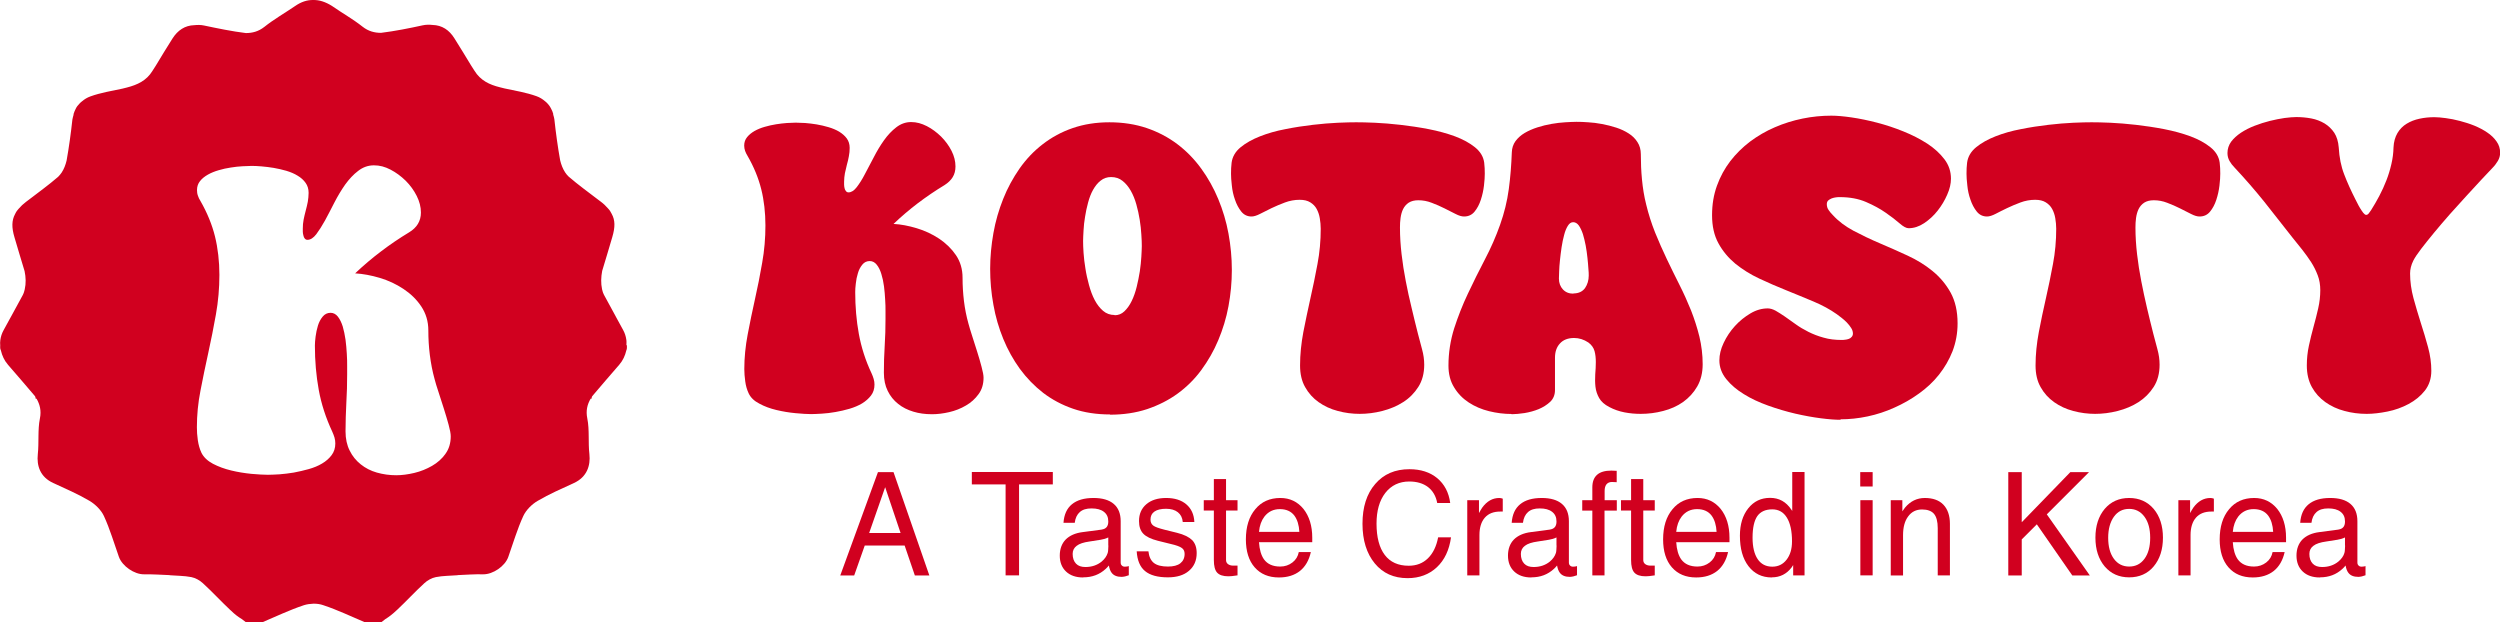 <svg viewBox="0 0 215.47 53.63" xmlns="http://www.w3.org/2000/svg" data-sanitized-data-name="레이어_2" data-name="레이어_2" id="_레이어_2">
  <defs>
    <style>
      .cls-1 {
        fill: #d1001f;
      }
    </style>
  </defs>
  <g data-sanitized-data-name="레이어_1" data-name="레이어_1" id="_레이어_1-2">
    <g>
      <path d="M80.29,35.7c-.55,0-1.08-.07-1.57-.22-.5-.15-.94-.37-1.31-.67-.38-.3-.68-.67-.9-1.12-.22-.44-.33-.97-.33-1.56,0-.77.02-1.55.07-2.32.05-.77.07-1.55.07-2.32v-.66c0-.3,0-.64-.03-1.01-.02-.37-.05-.76-.1-1.14-.05-.39-.13-.75-.23-1.07-.1-.33-.23-.59-.4-.8-.16-.2-.36-.31-.6-.31-.26,0-.47.1-.64.31-.17.21-.3.45-.38.74-.09.29-.15.58-.18.89-.04.31-.05.55-.05.74,0,1.24.1,2.44.31,3.59.21,1.15.57,2.29,1.1,3.41.07.15.13.31.18.48.05.16.07.33.07.49,0,.36-.1.68-.3.94-.2.26-.46.49-.77.68-.32.19-.68.34-1.08.46-.41.12-.81.21-1.21.28-.41.07-.79.12-1.16.14-.37.02-.68.04-.94.04-.35,0-.8-.03-1.34-.08-.55-.05-1.09-.14-1.64-.27-.55-.13-1.04-.31-1.48-.55-.45-.23-.76-.53-.93-.9-.14-.3-.24-.64-.29-1.02-.05-.38-.08-.73-.08-1.06,0-.98.1-1.98.29-2.98.19-1,.4-2.02.63-3.05s.44-2.07.62-3.13c.19-1.06.28-2.13.28-3.22s-.12-2.17-.36-3.12c-.24-.96-.63-1.92-1.19-2.89-.08-.13-.15-.27-.2-.41-.05-.15-.08-.3-.08-.46,0-.28.08-.52.25-.73.16-.2.38-.38.64-.53.27-.15.56-.27.88-.36.32-.09.65-.17.98-.22.33-.05.64-.09.94-.11.3-.02.55-.03.75-.03.22,0,.49.01.81.03.32.02.65.07.99.12.35.06.69.14,1.03.24.34.1.65.23.92.39.27.17.49.36.65.58.16.22.25.49.25.81,0,.25-.02.49-.07.73-.04.24-.1.48-.17.73-.06.25-.12.49-.17.73-.04.24-.07.48-.07.73,0,.06,0,.14,0,.25,0,.11.02.21.04.31.02.1.06.18.12.25.05.07.13.11.22.11.24,0,.48-.15.71-.45.23-.3.47-.67.7-1.12.24-.45.49-.93.77-1.46.27-.53.56-1.01.88-1.46.32-.45.67-.82,1.06-1.12.39-.3.81-.45,1.28-.45s.89.12,1.35.35c.45.23.86.54,1.23.9.37.37.67.78.9,1.23.23.45.34.9.34,1.35,0,.35-.08.66-.24.92-.16.26-.4.49-.7.68-.81.49-1.57,1.01-2.3,1.56-.72.55-1.42,1.14-2.1,1.79.63.03,1.3.16,2,.37.7.21,1.34.51,1.93.9.58.39,1.07.86,1.45,1.42.38.56.57,1.21.57,1.95,0,.67.04,1.33.12,2,.08.66.21,1.32.39,1.96.07.27.18.62.32,1.06s.28.88.43,1.35c.15.46.27.9.38,1.31.11.41.17.72.17.93,0,.55-.14,1.03-.43,1.42-.29.4-.65.73-1.09.98-.44.26-.92.45-1.44.57-.52.12-1.01.18-1.47.18Z" class="cls-1"></path>
      <path d="M95.67,35.72c-1.16,0-2.22-.16-3.18-.49-.96-.33-1.82-.79-2.58-1.37-.76-.59-1.43-1.28-2.01-2.07-.57-.79-1.05-1.65-1.43-2.58-.38-.93-.67-1.91-.85-2.94-.19-1.03-.28-2.06-.28-3.1s.1-2.06.28-3.08c.18-1.03.47-2.01.84-2.94.37-.94.85-1.81,1.41-2.62.57-.81,1.23-1.51,2-2.1.76-.59,1.62-1.06,2.58-1.39.96-.33,2.01-.5,3.17-.5s2.25.17,3.22.5,1.86.8,2.64,1.39c.78.59,1.46,1.29,2.05,2.1.59.81,1.08,1.69,1.47,2.63.39.94.69,1.93.88,2.97.19,1.04.29,2.08.29,3.14s-.1,2.1-.29,3.12c-.19,1.03-.49,2-.88,2.93-.39.93-.88,1.78-1.46,2.57-.58.79-1.26,1.46-2.04,2.03-.78.57-1.66,1.01-2.63,1.34-.97.32-2.04.48-3.2.48ZM96.06,27.17c.33,0,.61-.11.85-.34.24-.23.45-.52.63-.89s.32-.77.43-1.22c.11-.45.2-.9.27-1.34.06-.44.11-.85.13-1.24.02-.39.04-.7.04-.93,0-.27-.01-.6-.04-1-.02-.4-.07-.82-.14-1.27-.07-.45-.17-.89-.29-1.32-.12-.43-.28-.83-.48-1.18-.2-.35-.44-.64-.71-.85-.27-.22-.6-.33-.99-.33-.34,0-.64.1-.9.31-.26.2-.47.47-.65.79-.18.32-.32.69-.43,1.1-.11.41-.2.82-.26,1.22-.07.4-.11.79-.13,1.16-.02.37-.04.68-.04.92,0,.27.01.62.04,1.04.03.42.08.87.16,1.34.07.48.18.95.31,1.43.13.48.29.91.49,1.29.2.38.44.69.72.93.28.24.61.36,1,.36Z" class="cls-1"></path>
      <path d="M117.2,35.67c-.64,0-1.28-.08-1.9-.25-.62-.16-1.17-.42-1.65-.76-.48-.34-.87-.77-1.16-1.29-.3-.52-.44-1.15-.44-1.87,0-.95.1-1.9.28-2.87.19-.96.39-1.93.61-2.91.22-.98.43-1.97.61-2.96.19-1,.28-2.01.28-3.04,0-.31-.03-.61-.08-.91-.05-.3-.14-.56-.27-.8-.13-.24-.31-.42-.55-.57-.24-.15-.54-.22-.92-.22-.43,0-.86.08-1.26.23-.41.15-.8.32-1.16.49-.36.18-.69.34-.98.49s-.54.23-.74.23c-.36,0-.66-.14-.89-.43-.23-.29-.41-.63-.54-1.02-.14-.39-.23-.8-.27-1.22-.05-.42-.07-.76-.07-1.02,0-.32.01-.63.05-.95.07-.52.33-.96.78-1.33.45-.37,1.01-.68,1.67-.94.66-.26,1.39-.47,2.19-.62.8-.16,1.58-.28,2.36-.37.77-.09,1.49-.15,2.16-.18.67-.03,1.2-.04,1.58-.04s.94.01,1.61.04c.67.03,1.41.09,2.2.18.79.09,1.6.21,2.43.37.83.16,1.58.37,2.27.62.69.26,1.26.57,1.72.94s.73.81.8,1.33c.04.32.05.63.05.95,0,.27-.02.61-.07,1.03-.05.42-.14.82-.27,1.22-.13.4-.31.74-.54,1.02-.23.28-.53.42-.91.42-.2,0-.44-.07-.73-.22-.29-.15-.6-.31-.95-.48s-.71-.34-1.1-.48c-.38-.15-.77-.22-1.16-.22-.34,0-.61.07-.83.21-.21.14-.37.33-.48.55-.11.23-.18.48-.22.77-.04.28-.05.56-.05.83,0,.76.05,1.53.14,2.3.09.77.21,1.55.36,2.31.15.77.31,1.53.5,2.29.18.76.36,1.51.55,2.25.11.41.22.85.35,1.32.13.47.19.91.19,1.34,0,.75-.17,1.39-.51,1.92-.34.53-.77.97-1.31,1.31-.53.34-1.13.59-1.79.76-.66.17-1.31.25-1.96.25Z" class="cls-1"></path>
      <path d="M130.27,35.68c-.63,0-1.28-.08-1.93-.24-.65-.16-1.23-.41-1.75-.75-.52-.34-.94-.77-1.26-1.3-.33-.53-.49-1.15-.49-1.88,0-1.11.17-2.18.49-3.2.33-1.02.72-2.02,1.19-3.01.46-.98.95-1.96,1.46-2.94.51-.97.95-1.97,1.31-2.99.36-1.01.61-2.03.75-3.07.14-1.04.22-2.09.26-3.16.01-.38.12-.7.32-.98.21-.28.47-.51.79-.7.32-.19.69-.35,1.09-.48.41-.13.81-.23,1.22-.3.41-.07.8-.12,1.18-.14.38-.02.7-.04.97-.04.29,0,.63.01,1.01.04.38.02.78.07,1.2.15s.82.18,1.22.31c.4.13.76.3,1.07.5.32.2.57.45.76.75.19.29.29.64.29,1.04,0,.74.03,1.47.1,2.19.07.72.18,1.43.36,2.14.2.83.46,1.64.77,2.42.32.78.65,1.54,1.01,2.29.36.75.72,1.49,1.09,2.22.37.73.7,1.47,1,2.21.29.74.53,1.49.72,2.26.18.77.28,1.56.28,2.37,0,.74-.16,1.38-.47,1.92-.31.54-.72.98-1.22,1.34-.5.35-1.08.61-1.71.77-.64.17-1.29.25-1.94.25-.47,0-.94-.04-1.4-.13s-.9-.24-1.31-.46c-.41-.21-.7-.47-.87-.77-.17-.3-.28-.62-.32-.97-.04-.35-.04-.7-.02-1.07.03-.37.05-.72.05-1.06,0-.34-.03-.66-.11-.95-.08-.29-.26-.54-.53-.74-.39-.26-.8-.39-1.23-.39-.53,0-.94.16-1.22.47-.29.31-.43.72-.43,1.24v2.78c0,.41-.14.75-.41,1.01-.28.26-.61.47-.99.63-.39.16-.8.27-1.22.34-.43.06-.8.1-1.12.1ZM135.61,25.29c.45,0,.78-.16,1-.46.21-.31.32-.67.32-1.08,0-.13,0-.33-.03-.6-.02-.27-.04-.58-.08-.92-.04-.35-.08-.7-.15-1.06-.07-.36-.15-.69-.24-.99-.1-.3-.22-.55-.35-.74-.14-.19-.3-.29-.49-.29-.18,0-.33.1-.46.31s-.24.47-.32.79c-.09.32-.16.68-.22,1.06-.06.39-.1.76-.14,1.12s-.06.68-.07.97c-.01.29-.02.49-.02.61,0,.38.12.69.34.93.23.25.53.37.91.37Z" class="cls-1"></path>
      <path d="M158.63,36.18c-.45,0-1.01-.04-1.7-.13-.69-.09-1.42-.22-2.2-.4-.77-.18-1.55-.41-2.33-.69-.78-.28-1.48-.6-2.1-.99-.62-.38-1.13-.81-1.52-1.3-.39-.49-.59-1.02-.59-1.61,0-.48.12-.99.37-1.51.25-.53.57-1.01.97-1.45.4-.44.85-.8,1.34-1.09.49-.29.99-.43,1.49-.43.21,0,.44.07.68.2.24.14.5.3.79.5.29.2.6.42.93.66s.7.46,1.1.66c.4.2.83.37,1.31.5.48.14.99.2,1.54.2.1,0,.2,0,.31-.02.11-.01.21-.03.32-.07.1-.03.18-.09.25-.17.07-.08.11-.17.11-.29,0-.16-.05-.33-.15-.48-.1-.16-.22-.31-.37-.47-.15-.15-.3-.29-.46-.41-.16-.12-.3-.22-.41-.31-.58-.41-1.24-.77-2-1.09-.75-.32-1.53-.63-2.33-.96-.8-.32-1.58-.66-2.35-1.02-.77-.36-1.45-.79-2.06-1.28-.6-.5-1.09-1.08-1.46-1.76-.37-.67-.55-1.48-.55-2.42s.14-1.76.42-2.54c.28-.78.67-1.49,1.15-2.12.49-.63,1.06-1.2,1.71-1.69.66-.49,1.36-.9,2.13-1.23.76-.33,1.56-.58,2.39-.75.83-.17,1.66-.25,2.48-.25.47,0,1.05.05,1.74.15.69.1,1.42.25,2.19.45.77.2,1.53.45,2.29.76.75.3,1.44.66,2.05,1.05.61.4,1.1.85,1.48,1.35.38.5.56,1.06.56,1.67,0,.42-.1.88-.32,1.37-.21.49-.49.96-.83,1.39-.34.43-.73.79-1.17,1.08-.44.29-.88.43-1.33.43-.2,0-.46-.14-.78-.42-.32-.28-.72-.59-1.2-.92-.47-.33-1.04-.64-1.69-.92-.65-.28-1.4-.42-2.26-.42-.09,0-.21,0-.33.02s-.25.04-.37.09c-.12.05-.22.11-.3.18-.08.08-.12.18-.12.32,0,.19.05.36.16.51.1.15.22.29.35.42.48.53,1.08.98,1.79,1.36.72.38,1.47.74,2.27,1.08.8.34,1.59.69,2.39,1.06.8.37,1.52.81,2.15,1.33.64.52,1.16,1.14,1.56,1.86.4.73.6,1.61.6,2.65,0,.86-.15,1.65-.43,2.39-.29.74-.68,1.41-1.17,2.03-.49.62-1.07,1.16-1.73,1.63-.66.48-1.37.88-2.11,1.21-.75.34-1.51.59-2.31.76-.8.17-1.58.25-2.34.25Z" class="cls-1"></path>
      <path d="M180.59,35.67c-.64,0-1.28-.08-1.9-.25-.62-.16-1.17-.42-1.65-.76-.48-.34-.87-.77-1.16-1.29-.3-.52-.44-1.15-.44-1.87,0-.95.1-1.9.28-2.87.18-.96.39-1.93.61-2.91.22-.98.43-1.97.61-2.96.19-1,.28-2.01.28-3.04,0-.31-.03-.61-.08-.91-.05-.3-.14-.56-.27-.8-.13-.24-.31-.42-.55-.57-.24-.15-.54-.22-.92-.22-.43,0-.86.08-1.26.23-.41.15-.8.32-1.16.49s-.69.34-.98.49-.54.23-.74.23c-.36,0-.66-.14-.89-.43-.23-.29-.41-.63-.54-1.02-.14-.39-.23-.8-.27-1.22-.05-.42-.07-.76-.07-1.02,0-.32.01-.63.05-.95.07-.52.33-.96.78-1.33.45-.37,1.01-.68,1.67-.94.66-.26,1.39-.47,2.19-.62.8-.16,1.58-.28,2.36-.37.77-.09,1.49-.15,2.16-.18.67-.03,1.2-.04,1.58-.04s.94.01,1.61.04c.67.03,1.41.09,2.2.18.79.09,1.6.21,2.43.37.83.16,1.58.37,2.27.62.69.26,1.26.57,1.72.94.46.37.73.81.8,1.33.04.32.05.63.05.95,0,.27-.02.61-.07,1.03-.05.42-.14.82-.27,1.22-.13.4-.31.74-.54,1.02-.23.28-.53.42-.91.42-.2,0-.44-.07-.73-.22-.29-.15-.6-.31-.95-.48s-.71-.34-1.1-.48c-.38-.15-.77-.22-1.16-.22-.34,0-.61.07-.83.21-.21.14-.37.33-.48.55-.11.23-.18.48-.22.77-.04.28-.05.56-.05.83,0,.76.05,1.53.14,2.3.09.77.21,1.55.36,2.31.15.77.31,1.53.49,2.29.18.76.36,1.51.55,2.25.11.41.22.85.35,1.32.13.47.19.91.19,1.34,0,.75-.17,1.39-.51,1.92-.34.53-.78.97-1.31,1.31-.53.34-1.13.59-1.79.76-.66.17-1.31.25-1.96.25Z" class="cls-1"></path>
      <path d="M203.97,35.67c-.64,0-1.28-.08-1.9-.25-.62-.16-1.17-.42-1.65-.76-.48-.34-.87-.77-1.16-1.29-.29-.52-.44-1.15-.44-1.87,0-.59.06-1.15.18-1.71.12-.55.25-1.09.4-1.63.15-.53.28-1.06.4-1.58.12-.52.18-1.05.18-1.57,0-.46-.07-.89-.22-1.28-.15-.4-.34-.78-.57-1.14-.24-.36-.49-.72-.76-1.06-.28-.34-.55-.68-.82-1.02-.81-1.04-1.62-2.07-2.44-3.1-.82-1.02-1.68-2.01-2.58-2.97-.16-.16-.31-.35-.43-.56-.12-.21-.18-.44-.18-.69,0-.36.11-.69.32-.98.22-.29.5-.54.84-.77.35-.23.74-.43,1.18-.6.44-.17.88-.31,1.32-.42.44-.11.86-.19,1.26-.25.41-.05.74-.08,1.01-.08.44,0,.88.04,1.3.12.42.08.8.23,1.14.43.34.21.62.48.84.81.21.33.34.75.38,1.26.05.86.2,1.63.47,2.32.26.69.59,1.41.97,2.16.04.06.09.16.16.31.07.15.15.29.24.44.09.15.18.28.27.4.1.12.18.18.25.18.09,0,.18-.05.25-.16.08-.1.14-.19.18-.25.25-.39.48-.8.71-1.23.23-.43.43-.88.61-1.34.18-.46.32-.93.43-1.41.11-.47.17-.95.18-1.41.02-.49.14-.91.34-1.25s.47-.61.8-.81c.33-.2.69-.34,1.11-.43s.83-.13,1.27-.13c.27,0,.6.03.98.08.39.05.79.13,1.21.24.42.11.84.24,1.26.41.41.17.79.37,1.11.59.33.22.6.48.8.77.21.29.31.62.31.97,0,.26-.07.49-.19.7-.13.21-.27.41-.44.58-.26.27-.59.62-.99,1.05-.4.43-.83.89-1.29,1.4-.47.51-.94,1.03-1.42,1.57-.48.55-.93,1.07-1.35,1.58-.42.51-.8.98-1.12,1.4-.32.42-.55.76-.68,1.02-.19.38-.28.75-.28,1.11,0,.7.1,1.41.29,2.12s.41,1.42.63,2.13c.23.71.44,1.41.63,2.11s.28,1.37.28,2.03-.19,1.24-.56,1.71c-.37.47-.84.85-1.4,1.15-.56.3-1.17.52-1.82.65-.65.13-1.25.2-1.79.2Z" class="cls-1"></path>
    </g>
    <g>
      <path d="M75.68,40.69h1.33l3.09,8.91h-1.25l-.88-2.58h-3.44l-.91,2.58h-1.2l3.25-8.91ZM74.91,45.94h2.71l-1.33-3.95h0l-1.38,3.95Z" class="cls-1"></path>
      <path d="M86.67,41.75h-2.91v-1.07h6.98v1.07h-2.91v7.84h-1.16v-7.84Z" class="cls-1"></path>
      <path d="M93.34,49.77c-.61,0-1.1-.17-1.46-.51-.36-.34-.54-.8-.54-1.37s.17-1.04.51-1.39c.34-.34.83-.56,1.47-.64l1.44-.19c.12-.01.23-.03.33-.06.14-.04.24-.11.32-.22.07-.11.11-.25.11-.41v-.05c0-.35-.12-.62-.38-.82-.26-.2-.61-.29-1.06-.29s-.77.1-1.01.31c-.24.21-.39.52-.44.93h-.97c.05-.71.29-1.24.73-1.6.44-.36,1.05-.54,1.86-.54.76,0,1.34.17,1.74.51.4.34.6.84.6,1.49v3.56c0,.11.03.2.1.26.06.07.15.1.26.1.03,0,.08,0,.14-.01.06,0,.13-.02.2-.04v.79c-.1.04-.21.07-.32.1-.11.02-.21.04-.29.04-.4,0-.68-.11-.86-.34-.12-.15-.2-.36-.25-.64-.08.1-.17.2-.27.29-.53.49-1.17.73-1.93.73ZM95.52,47.02v-.7c-.2.1-.41.16-.65.2l-.96.15c-.51.07-.88.19-1.11.37-.23.17-.35.4-.35.7,0,.36.1.64.29.84.19.2.46.29.81.29.55,0,1.02-.16,1.4-.47.26-.22.43-.46.52-.74.02-.05.03-.14.04-.25.01-.12.02-.25.02-.39Z" class="cls-1"></path>
      <path d="M101.94,44.99c-.03-.36-.17-.64-.42-.84-.25-.2-.59-.3-1.02-.3s-.77.08-1,.24-.34.39-.34.69c0,.23.08.4.24.52.16.12.48.23.95.35l1.09.27c.61.15,1.04.37,1.31.63.26.27.39.64.39,1.12,0,.64-.22,1.15-.67,1.53-.44.38-1.05.56-1.81.56-.88,0-1.54-.18-1.97-.54-.44-.36-.67-.93-.72-1.7h1.01c.05.46.21.79.47,1,.27.21.67.31,1.21.31.47,0,.83-.09,1.07-.28.24-.19.37-.46.37-.81,0-.23-.08-.4-.24-.51-.16-.12-.48-.24-.97-.35l-1.09-.27c-.59-.15-1.01-.35-1.26-.61-.25-.26-.37-.62-.37-1.09,0-.61.21-1.09.63-1.45s.99-.54,1.71-.54,1.31.18,1.74.55c.43.37.66.87.69,1.52h-.99Z" class="cls-1"></path>
      <path d="M106.65,49.59c-.36.06-.62.08-.78.08-.46,0-.78-.11-.97-.32-.19-.21-.28-.57-.28-1.08v-4.27h-.87v-.89h.87v-1.82h1.05v1.82h.99v.89h-.99v4.27c0,.14.05.26.17.35.11.08.26.13.45.13h.37v.84Z" class="cls-1"></path>
      <path d="M110.23,49.77c-.89,0-1.58-.29-2.09-.87-.51-.58-.76-1.39-.76-2.41,0-1.09.27-1.96.81-2.6.53-.65,1.26-.97,2.16-.97.82,0,1.48.32,1.99.94.5.63.76,1.46.76,2.48v.39h-4.59c.04.65.19,1.14.43,1.48.3.41.76.62,1.4.62.4,0,.75-.12,1.05-.35s.48-.53.55-.9h1.04c-.16.71-.47,1.25-.94,1.63-.47.37-1.07.56-1.81.56ZM111.99,45.85c-.03-.6-.18-1.07-.43-1.41-.28-.37-.7-.56-1.25-.56s-.99.21-1.33.64c-.26.34-.42.77-.47,1.32h3.49Z" class="cls-1"></path>
      <path d="M125.06,46.31c-.15,1.1-.56,1.96-1.22,2.58-.66.62-1.51.94-2.52.94-1.19,0-2.13-.42-2.83-1.27-.7-.85-1.06-1.99-1.06-3.42s.36-2.58,1.1-3.43c.73-.85,1.71-1.27,2.95-1.27.97,0,1.77.26,2.39.77.62.52,1,1.23,1.12,2.14h-1.12c-.11-.59-.37-1.04-.79-1.37-.42-.32-.96-.48-1.62-.48-.86,0-1.55.33-2.06.98-.51.66-.76,1.54-.76,2.65,0,1.18.24,2.08.71,2.7.47.62,1.16.93,2.06.93.67,0,1.22-.21,1.66-.64.44-.43.73-1.03.88-1.81h1.12Z" class="cls-1"></path>
      <path d="M126.47,43.11h1v1.11c.09-.17.19-.33.28-.47.4-.55.89-.83,1.47-.83.1,0,.2.02.3.06v1.11h-.22c-.57,0-1.01.17-1.32.52-.31.35-.47.86-.47,1.51v3.47h-1.05v-6.48Z" class="cls-1"></path>
      <path d="M131.97,49.77c-.61,0-1.1-.17-1.46-.51-.36-.34-.54-.8-.54-1.37s.17-1.04.51-1.39c.34-.34.83-.56,1.47-.64l1.44-.19c.12-.01.23-.03.33-.06.14-.04.24-.11.32-.22.07-.11.11-.25.11-.41v-.05c0-.35-.12-.62-.38-.82-.26-.2-.61-.29-1.06-.29s-.77.1-1.01.31c-.24.21-.39.52-.44.93h-.97c.05-.71.29-1.24.73-1.6.44-.36,1.05-.54,1.86-.54.76,0,1.34.17,1.74.51.4.34.6.84.6,1.49v3.56c0,.11.03.2.1.26.06.07.15.1.26.1.03,0,.08,0,.14-.01.06,0,.13-.02.2-.04v.79c-.1.04-.21.07-.32.1-.11.02-.21.04-.29.04-.4,0-.68-.11-.86-.34-.12-.15-.2-.36-.25-.64-.08.1-.17.2-.27.29-.53.49-1.17.73-1.93.73ZM134.15,47.02v-.7c-.2.1-.41.16-.65.2l-.96.15c-.51.07-.88.19-1.11.37-.23.17-.35.4-.35.7,0,.36.1.64.29.84.19.2.46.29.81.29.55,0,1.02-.16,1.4-.47.26-.22.43-.46.52-.74.02-.05.03-.14.04-.25.01-.12.02-.25.02-.39Z" class="cls-1"></path>
      <path d="M138.29,44.01v5.58h-1.05v-5.58h-.87v-.9h.87v-1.1c0-.48.13-.84.41-1.09.27-.24.68-.36,1.23-.36l.46.02v.98l-.41-.02c-.2,0-.36.07-.47.2-.11.14-.16.33-.16.58v.79h1.05v.9h-1.05Z" class="cls-1"></path>
      <path d="M142.61,49.59c-.36.06-.62.08-.78.08-.46,0-.78-.11-.97-.32-.19-.21-.28-.57-.28-1.08v-4.27h-.87v-.89h.87v-1.82h1.05v1.82h.99v.89h-.99v4.27c0,.14.05.26.17.35.11.08.26.13.45.13h.37v.84Z" class="cls-1"></path>
      <path d="M146.19,49.77c-.89,0-1.58-.29-2.09-.87-.51-.58-.76-1.39-.76-2.41,0-1.09.27-1.96.81-2.6.53-.65,1.26-.97,2.16-.97.82,0,1.48.32,1.99.94.5.63.76,1.46.76,2.48v.39h-4.59c.04.65.19,1.14.43,1.48.3.41.76.62,1.4.62.4,0,.75-.12,1.05-.35s.48-.53.55-.9h1.04c-.16.71-.47,1.25-.94,1.63-.47.37-1.07.56-1.81.56ZM147.95,45.85c-.03-.6-.18-1.07-.43-1.41-.28-.37-.7-.56-1.25-.56s-.99.21-1.33.64c-.26.34-.42.77-.47,1.32h3.49Z" class="cls-1"></path>
      <path d="M152.7,49.77c-.84,0-1.51-.33-2-.97-.5-.65-.74-1.52-.74-2.63,0-.97.24-1.76.72-2.36s1.1-.9,1.88-.9,1.38.34,1.83,1.01l.08.12v-3.36h1.06v8.91h-.98v-.89l-.13.2c-.43.57-1,.86-1.7.86ZM152.75,43.9c-.59,0-1.02.2-1.29.58-.27.39-.41,1.01-.41,1.86,0,.8.15,1.42.44,1.85s.71.65,1.26.65c.51,0,.92-.2,1.23-.6.31-.4.47-.92.47-1.58,0-.89-.15-1.57-.44-2.04-.29-.48-.71-.72-1.26-.72Z" class="cls-1"></path>
      <path d="M160.33,40.69h1.07v1.24h-1.07v-1.24ZM160.34,43.11h1.06v6.48h-1.06v-6.48Z" class="cls-1"></path>
      <path d="M162.96,43.11h1v.96l.23-.32c.46-.55,1.03-.83,1.71-.83s1.23.19,1.6.58c.37.39.56.94.56,1.65v4.44h-1.05v-4.07c0-.57-.11-.98-.32-1.23-.21-.25-.56-.38-1.03-.38-.51,0-.91.2-1.2.6-.3.4-.44.94-.44,1.62v3.47h-1.06v-6.48Z" class="cls-1"></path>
      <path d="M173.09,40.69h1.16v4.32l4.19-4.32h1.61l-3.64,3.64,3.71,5.27h-1.51l-3.06-4.41-1.3,1.3v3.11h-1.16v-8.91Z" class="cls-1"></path>
      <path d="M181.4,48.82c-.53-.63-.8-1.46-.8-2.48s.27-1.85.8-2.48c.54-.63,1.24-.94,2.11-.94s1.58.32,2.11.94c.53.63.8,1.46.8,2.48s-.27,1.85-.8,2.48c-.53.63-1.24.94-2.11.94s-1.57-.31-2.11-.94ZM184.83,48.16c.33-.45.49-1.05.49-1.81s-.16-1.36-.49-1.81c-.33-.45-.77-.68-1.32-.68s-.99.22-1.32.68c-.32.45-.49,1.06-.49,1.81s.16,1.36.49,1.81c.33.45.77.67,1.32.67s.99-.22,1.32-.67Z" class="cls-1"></path>
      <path d="M187.76,43.11h1v1.11c.09-.17.19-.33.28-.47.4-.55.89-.83,1.47-.83.1,0,.19.02.3.06v1.11h-.22c-.57,0-1.01.17-1.32.52-.31.35-.47.86-.47,1.51v3.47h-1.05v-6.48Z" class="cls-1"></path>
      <path d="M194.16,49.77c-.89,0-1.58-.29-2.09-.87-.51-.58-.76-1.39-.76-2.41,0-1.09.27-1.96.81-2.6.53-.65,1.26-.97,2.16-.97.82,0,1.48.32,1.99.94.5.63.76,1.46.76,2.48v.39h-4.59c.04.65.19,1.14.43,1.48.3.41.76.62,1.4.62.4,0,.75-.12,1.05-.35s.48-.53.55-.9h1.04c-.16.71-.47,1.25-.94,1.63-.47.37-1.07.56-1.81.56ZM195.92,45.85c-.03-.6-.18-1.07-.43-1.41-.28-.37-.7-.56-1.25-.56s-.99.21-1.33.64c-.26.34-.42.77-.47,1.32h3.49Z" class="cls-1"></path>
      <path d="M199.93,49.77c-.61,0-1.1-.17-1.46-.51-.36-.34-.54-.8-.54-1.37s.17-1.04.51-1.39c.34-.34.83-.56,1.47-.64l1.44-.19c.12-.01.23-.03.33-.06.14-.04.24-.11.32-.22.07-.11.11-.25.11-.41v-.05c0-.35-.12-.62-.38-.82-.26-.2-.61-.29-1.06-.29s-.77.1-1.01.31c-.24.21-.39.52-.44.93h-.97c.05-.71.29-1.24.73-1.6.44-.36,1.05-.54,1.86-.54.76,0,1.34.17,1.74.51.4.34.6.84.6,1.49v3.56c0,.11.03.2.1.26.06.07.15.1.26.1.03,0,.08,0,.14-.01.06,0,.13-.02.2-.04v.79c-.1.04-.21.07-.32.1-.11.02-.21.04-.29.04-.4,0-.68-.11-.86-.34-.12-.15-.2-.36-.25-.64-.08.1-.17.2-.27.29-.53.49-1.17.73-1.93.73ZM202.11,47.02v-.7c-.2.1-.41.16-.65.2l-.96.15c-.51.07-.88.19-1.11.37-.23.17-.35.4-.35.7,0,.36.1.64.29.84.19.2.46.29.81.29.55,0,1.02-.16,1.4-.47.26-.22.44-.46.52-.74.02-.05.03-.14.04-.25.01-.12.02-.25.02-.39Z" class="cls-1"></path>
    </g>
    <path d="M53.99,29.74c0-.16.02-.31-.01-.47-.04-.29-.13-.57-.28-.84-.19-.35-.39-.71-.58-1.06-.03-.06-.06-.12-.09-.17-.33-.6-.65-1.2-.98-1.8,0-.02-.02-.04-.03-.07-.07-.13-.09-.27-.13-.4-.11-.52-.09-1.05.01-1.58.3-.97.58-1.94.87-2.91.26-.88.25-1.47-.05-2.01-.04-.08-.09-.17-.14-.25-.05-.07-.11-.15-.18-.22-.18-.21-.39-.41-.62-.58-.07-.05-.13-.1-.2-.15-.86-.66-1.75-1.3-2.57-2.01-.11-.1-.21-.23-.3-.36-.21-.32-.34-.67-.43-1.04-.21-1.17-.37-2.35-.5-3.54-.02-.14-.06-.27-.1-.4,0-.02,0-.03,0-.05,0,0,0-.01,0-.02-.04-.15-.1-.29-.17-.42-.05-.09-.09-.18-.15-.26-.06-.09-.13-.16-.2-.24-.06-.06-.12-.12-.19-.17-.21-.18-.45-.33-.73-.43-.89-.32-1.83-.47-2.76-.67-.13-.03-.27-.07-.4-.1-.89-.22-1.67-.58-2.19-1.43-.1-.16-.2-.31-.3-.47-.46-.78-.95-1.54-1.42-2.31-.45-.73-1.08-1.14-1.89-1.16-.28-.03-.56-.03-.84.03-1.19.26-2.39.5-3.6.65-.55,0-1.08-.13-1.59-.53-.83-.66-1.77-1.18-2.64-1.79C28.05.16,27.52-.01,27,0c-.53-.01-1.05.16-1.58.53-.88.6-1.81,1.13-2.64,1.79-.51.4-1.04.53-1.59.53-1.21-.15-2.41-.4-3.6-.65-.28-.06-.56-.06-.84-.03-.8.02-1.43.43-1.89,1.16-.48.77-.96,1.53-1.42,2.31-.1.16-.2.31-.3.47-.51.84-1.3,1.2-2.19,1.43-.13.03-.27.07-.4.1-.93.2-1.88.35-2.76.67-.28.1-.52.25-.73.43-.07.05-.13.11-.19.17-.07.08-.14.15-.21.24-.06.08-.11.17-.15.26-.07.13-.12.27-.17.42,0,0,0,.01,0,.02,0,.02,0,.03,0,.05-.03.13-.08.25-.1.4-.13,1.18-.29,2.37-.5,3.54-.09.37-.22.72-.43,1.04-.1.13-.19.26-.3.36-.82.71-1.71,1.35-2.57,2.01-.07.05-.13.1-.2.15-.24.18-.44.37-.62.58-.07.07-.12.15-.18.22-.05.08-.1.16-.14.25-.29.54-.31,1.14-.05,2.01.29.97.57,1.94.87,2.91.11.53.13,1.05.01,1.58-.04.13-.06.27-.13.4,0,.02-.02.04-.03.07-.33.6-.66,1.2-.98,1.8-.03.06-.07.12-.1.18-.19.35-.38.71-.58,1.06-.15.27-.24.56-.28.84-.03.16-.02.32-.01.47,0,.08-.01.17,0,.25,0,.06.04.12.06.19.1.44.29.86.61,1.23.78.89,1.55,1.8,2.32,2.7.05.06.05.15.07.23.03,0,.05,0,.07-.01.28.49.43,1.03.29,1.71-.2.99-.07,2.05-.18,3.07-.11,1.01.21,1.98,1.33,2.49,1.06.49,2.13.95,3.13,1.54.5.3,1,.79,1.24,1.31.52,1.13.87,2.34,1.29,3.52.29.8,1.33,1.51,2.16,1.5.74-.01,1.48.04,2.22.07,0,0,0,0,0,.01.62.05,1.25.04,1.86.16.36.07.73.28,1,.53.81.74,1.55,1.55,2.35,2.3.02.02.05.04.07.06.29.29.6.53.95.74.12.09.24.19.36.28h1.35c1.21-.51,2.39-1.08,3.63-1.49.25-.08.54-.12.83-.13.29,0,.58.04.83.13,1.24.41,2.42.98,3.63,1.49h1.35c.12-.09.24-.19.36-.28.34-.21.66-.46.95-.74.02-.02.05-.04.07-.06.8-.75,1.54-1.56,2.35-2.3.27-.25.64-.46,1-.53.61-.12,1.24-.11,1.86-.16,0,0,0,0,0-.01.74-.03,1.48-.09,2.22-.07.84.01,1.88-.7,2.16-1.5.42-1.18.77-2.39,1.29-3.52.24-.52.73-1.01,1.24-1.31,1-.59,2.07-1.05,3.13-1.54,1.11-.51,1.44-1.49,1.33-2.49-.12-1.02.02-2.07-.18-3.07-.14-.67,0-1.22.29-1.71.03,0,.05,0,.07.01.02-.08.02-.17.07-.23.77-.9,1.54-1.81,2.32-2.7.32-.37.51-.79.61-1.23.02-.06.05-.12.05-.19.01-.08,0-.17,0-.25ZM38.4,39.11c-.3.42-.69.77-1.16,1.04-.47.27-.98.48-1.53.61-.55.13-1.07.2-1.56.2-.59,0-1.14-.08-1.67-.23-.53-.15-.99-.39-1.39-.71-.4-.32-.72-.71-.95-1.18-.24-.47-.36-1.03-.36-1.66,0-.82.03-1.64.07-2.46.05-.82.07-1.64.07-2.46v-.7c0-.32,0-.67-.03-1.07-.02-.4-.06-.8-.11-1.21-.06-.41-.14-.79-.24-1.14-.11-.35-.25-.63-.42-.85-.17-.22-.39-.33-.63-.33-.27,0-.5.11-.68.33-.18.22-.32.48-.41.78-.09.3-.16.62-.2.94-.04.32-.06.58-.06.78,0,1.32.11,2.59.33,3.8.22,1.22.61,2.42,1.17,3.62.07.16.14.33.19.5.05.17.07.35.07.52,0,.39-.11.72-.32,1-.21.28-.48.52-.82.72-.33.2-.72.36-1.15.48-.43.12-.86.22-1.29.3-.43.07-.84.12-1.23.15-.39.02-.72.04-1,.04-.37,0-.85-.03-1.43-.08-.58-.06-1.16-.15-1.73-.29-.58-.14-1.1-.33-1.58-.58-.47-.25-.8-.57-.99-.95-.15-.32-.25-.68-.31-1.08-.06-.4-.08-.77-.08-1.12,0-1.04.1-2.1.31-3.16.2-1.06.43-2.14.67-3.24.24-1.09.46-2.2.66-3.32.2-1.12.3-2.26.3-3.41s-.13-2.3-.38-3.31c-.25-1.01-.67-2.04-1.26-3.07-.09-.14-.16-.28-.21-.44-.06-.16-.08-.32-.08-.49,0-.3.09-.56.26-.77.17-.22.4-.4.68-.56.28-.16.59-.28.93-.38.34-.1.69-.18,1.04-.23.35-.06.68-.09,1-.11.32-.02.58-.03.79-.03.24,0,.52.01.86.04.34.03.69.07,1.05.13s.73.15,1.09.25c.36.11.68.24.97.42.29.17.52.38.69.62.17.24.26.52.26.86,0,.26-.03.52-.07.77-.05.26-.11.51-.18.77-.07.26-.13.52-.18.77-.05.25-.07.51-.07.77,0,.06,0,.15,0,.26,0,.11.02.22.05.33.02.11.06.2.12.27.06.07.13.11.23.11.26,0,.51-.16.76-.48.24-.32.49-.71.75-1.18.25-.47.53-.99.81-1.55.29-.56.6-1.08.93-1.55.34-.47.71-.87,1.12-1.18.41-.32.86-.48,1.36-.48s.95.12,1.43.37.91.57,1.31.96c.39.39.71.83.95,1.31.24.48.36.95.36,1.43,0,.37-.09.7-.26.98-.17.28-.42.52-.75.72-.86.52-1.67,1.07-2.43,1.65-.77.58-1.51,1.21-2.23,1.89.67.04,1.38.17,2.12.39.74.22,1.42.54,2.04.95.62.41,1.14.91,1.54,1.51.4.6.61,1.29.61,2.07,0,.71.04,1.41.13,2.12.09.7.22,1.4.41,2.08.07.29.19.66.34,1.12.15.46.3.94.46,1.43.16.49.29.95.41,1.39.12.44.18.76.18.99,0,.58-.15,1.09-.46,1.51Z" class="cls-1"></path>
  </g>
</svg>